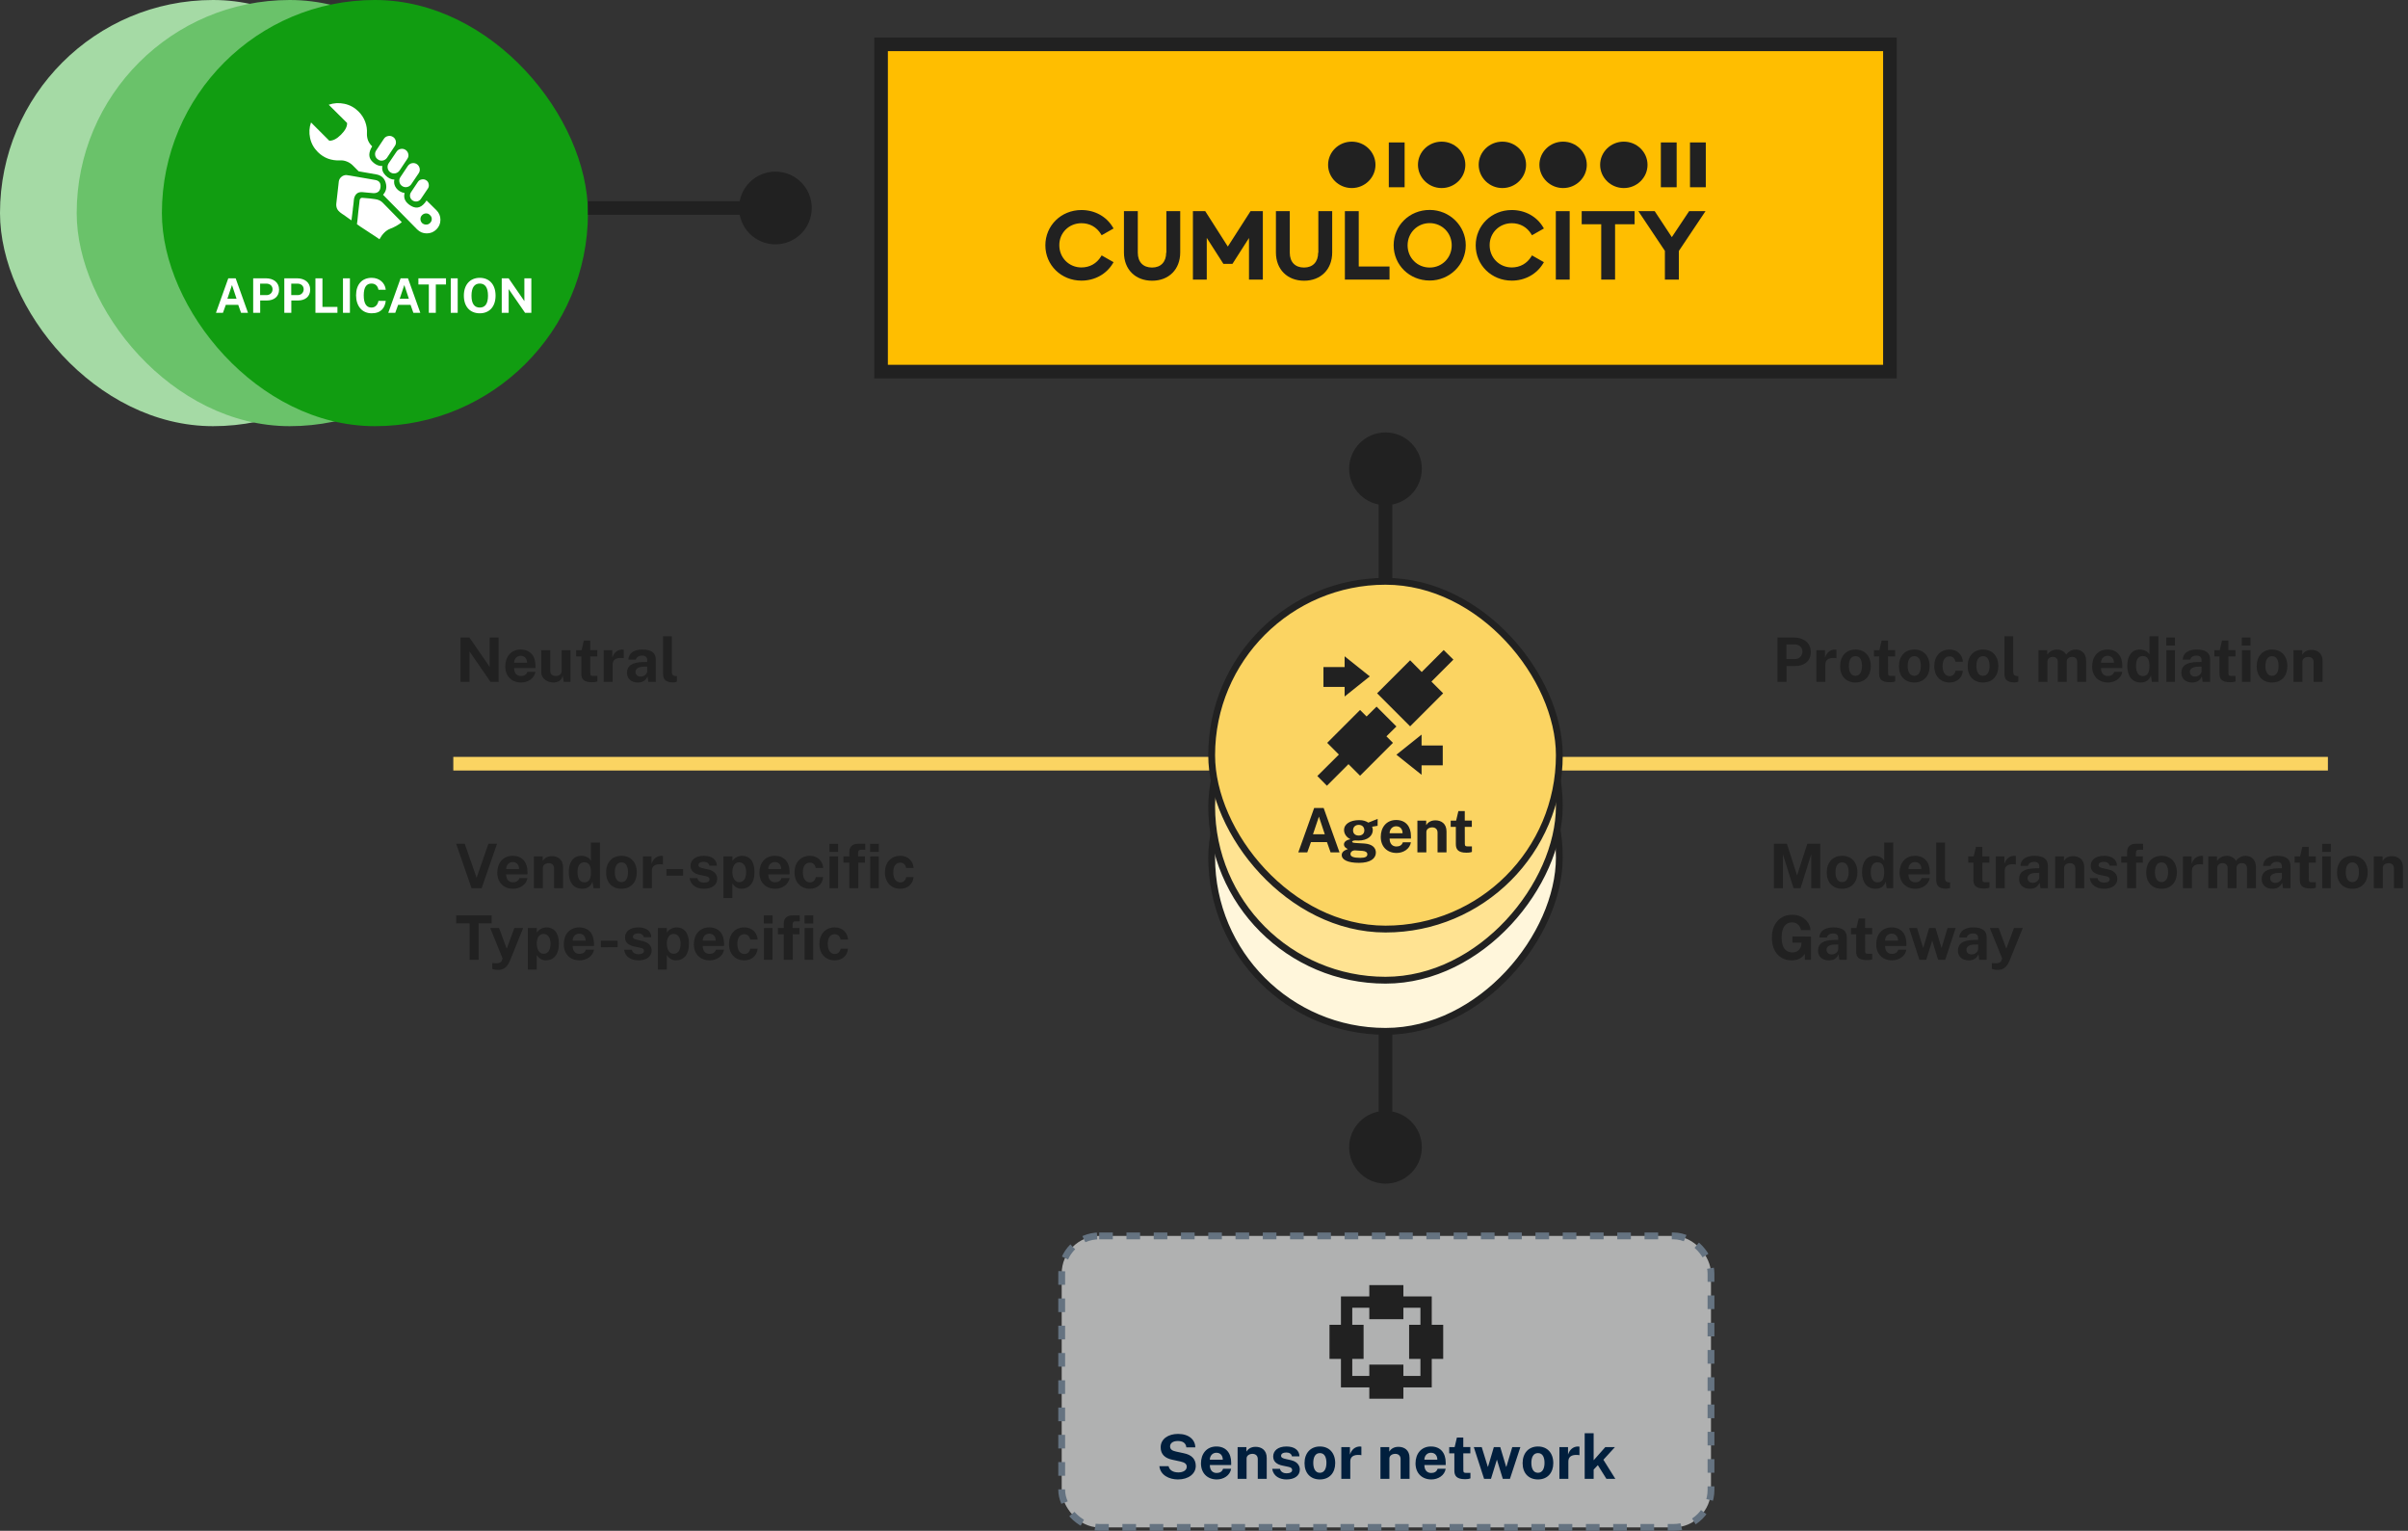 <svg width="1413" height="898" viewBox="0 0 1413 898" fill="none" xmlns="http://www.w3.org/2000/svg">
<rect x="0" y="0" width="1413" height="898" fill="#333333" stroke="none"/>
<rect x="517" y="26" width="592" height="192" fill="#FFBE00" stroke="#212121" stroke-width="8"/>
<path d="M797.3 156.337V123.867H789.172V164.012H815.361V156.337H797.3Z" fill="#212121"/>
<path d="M838.944 123.149C827.04 123.149 817.788 132.261 817.788 143.857C817.788 155.508 827.097 164.564 838.944 164.564C850.622 164.564 860.099 155.287 860.099 143.857C860.099 132.482 850.622 123.149 838.944 123.149ZM851.863 143.912C851.863 151.201 846.221 156.944 838.944 156.944C831.666 156.944 825.968 151.256 825.968 143.912C825.968 136.623 831.666 130.88 838.944 130.88C846.221 130.935 851.863 136.623 851.863 143.912Z" fill="#212121"/>
<path d="M634.58 130.935C639.434 130.935 643.497 133.199 646.037 137.341L646.432 138.004L653.431 134.028L653.036 133.365C649.254 126.96 642.368 123.205 634.58 123.205C622.67 123.205 613.414 132.316 613.414 143.912C613.414 155.563 622.727 164.619 634.58 164.619C642.368 164.619 649.254 160.809 653.036 154.459L653.431 153.796L646.432 149.821L646.037 150.483C643.497 154.625 639.377 156.889 634.58 156.889C627.299 156.889 621.598 151.201 621.598 143.857C621.542 136.623 627.242 130.935 634.58 130.935Z" fill="#212121"/>
<path d="M684.305 148.219C684.305 153.631 681.2 156.944 676.008 156.944C670.759 156.944 667.654 153.686 667.654 148.219V123.867H659.527V148.109C659.527 157.993 666.187 164.675 676.064 164.675C685.885 164.675 692.545 157.993 692.545 148.109V123.867H684.418V148.219H684.305Z" fill="#212121"/>
<path d="M773.482 148.219C773.482 153.631 770.377 156.944 765.185 156.944C759.936 156.944 756.832 153.686 756.832 148.219V123.867H748.704V148.109C748.704 157.993 755.364 164.675 765.241 164.675C775.062 164.675 781.722 157.993 781.722 148.109V123.867H773.595V148.219H773.482Z" fill="#212121"/>
<path d="M887.098 130.935C891.952 130.935 896.016 133.199 898.556 137.341L898.951 138.004L905.95 134.028L905.555 133.365C901.773 126.96 894.887 123.205 887.098 123.205C875.189 123.205 865.933 132.316 865.933 143.912C865.933 155.563 875.246 164.619 887.098 164.619C894.887 164.619 901.773 160.809 905.555 154.459L905.95 153.796L898.951 149.821L898.556 150.483C896.016 154.625 891.896 156.889 887.098 156.889C879.817 156.889 874.117 151.201 874.117 143.857C874.06 136.623 879.817 130.935 887.098 130.935Z" fill="#212121"/>
<path d="M921.076 123.867H912.949V164.012H921.076V123.867Z" fill="#212121"/>
<path d="M928.131 131.543H939.589V164.012H947.716V131.543H959.174V123.867H928.131V131.543Z" fill="#212121"/>
<path d="M991.176 123.867L981.017 139.108L970.97 123.867H961.375L976.953 147.17V164.012H985.137V147.225L1000.77 123.867H991.176Z" fill="#212121"/>
<path d="M720.483 144.63L707.22 123.867H699.995V164.012H708.123V139.55L717.887 154.79H723.193L732.901 139.605V164.012H741.028V123.867H733.804L720.483 144.63Z" fill="#212121"/>
<path d="M793.218 110.314C800.85 110.314 807.124 104.228 807.124 96.703C807.124 89.234 800.906 83.093 793.218 83.093C785.531 83.093 779.312 89.179 779.312 96.703C779.312 104.173 785.531 110.314 793.218 110.314Z" fill="#212121"/>
<path d="M824.221 83.562H814.946V109.844H824.221V83.562Z" fill="#212121"/>
<path d="M845.949 110.315C853.581 110.315 859.855 104.228 859.855 96.703C859.855 89.234 853.637 83.092 845.949 83.092C838.262 83.092 832.044 89.178 832.044 96.703C832.1 104.173 838.262 110.315 845.949 110.315Z" fill="#212121"/>
<path d="M881.583 110.315C889.215 110.315 895.489 104.228 895.489 96.703C895.489 89.234 889.271 83.092 881.583 83.092C873.952 83.092 867.678 89.178 867.678 96.703C867.734 104.173 873.952 110.315 881.583 110.315Z" fill="#212121"/>
<path d="M917.217 110.315C924.848 110.315 931.123 104.228 931.123 96.703C931.123 89.234 924.905 83.092 917.217 83.092C909.529 83.092 903.311 89.178 903.311 96.703C903.368 104.173 909.586 110.315 917.217 110.315Z" fill="#212121"/>
<path d="M952.851 110.315C960.482 110.315 966.757 104.228 966.757 96.703C966.757 89.234 960.539 83.092 952.851 83.092C945.22 83.092 938.945 89.178 938.945 96.703C938.945 104.173 945.163 110.315 952.851 110.315Z" fill="#212121"/>
<path d="M983.854 83.562H974.579V109.844H983.854V83.562Z" fill="#212121"/>
<path d="M1000.95 83.562H991.676V109.844H1000.95V83.562Z" fill="#212121"/>
<path d="M1043.03 400V373.972H1052.61C1058.28 373.972 1062.56 376.996 1062.56 382.504C1062.56 387.688 1058.89 390.712 1053.29 390.712H1048.32V400H1043.03ZM1048.27 386.644H1053.15C1055.77 386.644 1057.65 384.736 1057.65 382.234C1057.65 379.642 1055.61 378.004 1053.07 378.004H1048.27V386.644ZM1065.85 400V381.388H1070.91V385.798C1071.79 382.954 1073.88 381.028 1076.81 381.028C1077.15 381.028 1077.48 381.064 1077.62 381.136V386.14C1077.4 386.05 1077.08 386.032 1076.83 386.014C1072.69 385.654 1071.1 387.31 1071.1 389.812V400H1065.85ZM1088.77 400.36C1083.29 400.36 1079.77 396.67 1079.77 390.802C1079.77 384.934 1083.26 381.028 1088.78 381.028C1094.27 381.028 1097.77 384.844 1097.77 390.802C1097.77 396.4 1094.44 400.36 1088.77 400.36ZM1088.78 396.454C1091.54 396.454 1092.62 393.754 1092.62 390.622C1092.62 387.67 1091.7 384.898 1088.78 384.898C1085.99 384.898 1084.9 387.454 1084.9 390.622C1084.9 393.538 1085.83 396.454 1088.78 396.454ZM1108.82 400.198C1103.91 400.198 1102.65 398.164 1102.65 395.176V385.042H1099.62V381.388H1102.81L1104.14 375.772H1107.88V381.37H1112.02V385.042H1107.88L1107.92 394.96C1107.92 396.328 1108.42 396.508 1109.58 396.508H1112.08V399.748C1111.57 399.964 1110.64 400.198 1108.82 400.198ZM1123.29 400.36C1117.82 400.36 1114.29 396.67 1114.29 390.802C1114.29 384.934 1117.78 381.028 1123.31 381.028C1128.8 381.028 1132.29 384.844 1132.29 390.802C1132.29 396.4 1128.96 400.36 1123.29 400.36ZM1123.31 396.454C1126.06 396.454 1127.14 393.754 1127.14 390.622C1127.14 387.67 1126.22 384.898 1123.31 384.898C1120.52 384.898 1119.42 387.454 1119.42 390.622C1119.42 393.538 1120.36 396.454 1123.31 396.454ZM1143.98 400.36C1138.79 400.36 1135 396.724 1135 390.766C1135 384.988 1138.56 381.028 1143.98 381.028C1148.64 381.028 1151.54 384.178 1151.83 388.174H1147.45C1147.22 386.698 1146.17 385.024 1144.01 385.024C1141.57 385.024 1139.89 386.896 1139.89 390.73C1139.89 394.366 1141.46 396.634 1144.12 396.634C1146.25 396.634 1147.29 394.78 1147.51 393.502H1151.77C1151.54 397.354 1148.53 400.36 1143.98 400.36ZM1163.61 400.36C1158.14 400.36 1154.61 396.67 1154.61 390.802C1154.61 384.934 1158.11 381.028 1163.63 381.028C1169.12 381.028 1172.61 384.844 1172.61 390.802C1172.61 396.4 1169.28 400.36 1163.61 400.36ZM1163.63 396.454C1166.39 396.454 1167.47 393.754 1167.47 390.622C1167.47 387.67 1166.55 384.898 1163.63 384.898C1160.84 384.898 1159.74 387.454 1159.74 390.622C1159.74 393.538 1160.68 396.454 1163.63 396.454ZM1182.14 400.324C1176.64 400.324 1176.2 397.462 1176.2 394.78V373.252H1181.35V394.132C1181.35 395.5 1181.84 396.4 1183.46 396.58L1184.34 396.634V399.874C1183.62 400.126 1182.85 400.324 1182.14 400.324ZM1196.17 400V381.388H1201.32V384.016C1202.44 382.378 1204.29 381.028 1207.21 381.028C1209.11 381.028 1211.33 382.054 1212.43 384.016C1213.63 382.324 1215.65 381.028 1218.06 381.028C1220.83 381.028 1224.14 382.702 1224.14 387.724V400H1218.89V388.372C1218.89 386.122 1217.39 385.312 1215.9 385.312C1214.51 385.312 1212.75 386.104 1212.75 388.084V400H1207.51V387.904C1207.51 386.212 1205.95 385.312 1204.56 385.312C1203.12 385.312 1201.43 386.212 1201.43 388.084V400H1196.17ZM1236.96 400.36C1231.43 400.36 1227.65 396.688 1227.65 390.91C1227.65 385.312 1230.98 381.028 1236.69 381.028C1242.38 381.028 1245.37 384.898 1245.37 390.478V391.9H1232.86C1232.84 394.744 1234.31 396.562 1236.83 396.562C1238.63 396.562 1240.07 395.842 1240.61 394.096H1245.35C1244.72 398.074 1240.83 400.36 1236.96 400.36ZM1232.86 388.768H1240.45C1240.45 386.518 1239.21 384.7 1236.67 384.7C1234.26 384.7 1232.84 386.716 1232.86 388.768ZM1256.19 400.36C1251.19 400.36 1248.27 396.742 1248.27 390.586C1248.27 384.754 1250.88 381.028 1255.67 381.028C1258.33 381.028 1260.38 382.324 1261.28 383.908V373.252H1266.56V400H1262.74L1262.15 396.184C1261.48 398.236 1259.86 400.36 1256.19 400.36ZM1257.34 396.58C1259.99 396.58 1261.28 394.906 1261.28 390.514C1261.25 386.716 1259.99 384.844 1257.38 384.844C1255.09 384.844 1253.4 386.428 1253.4 390.514C1253.4 394.654 1254.93 396.58 1257.34 396.58ZM1271.16 378.724V373.99H1276.27V378.724H1271.16ZM1271.21 400V381.388H1276.24V400H1271.21ZM1286.28 400.36C1282.74 400.36 1280 398.308 1280 394.672C1280 390.604 1282.94 388.444 1289.51 388.372L1291.85 388.336V387.22C1291.85 385.51 1290.87 384.556 1288.77 384.574C1287.24 384.592 1285.69 385.222 1285.17 386.932H1280.79C1280.99 382.9 1284.36 381.028 1289.02 381.028C1294.71 381.028 1296.89 383.26 1296.89 386.914V400H1292.49L1292.06 396.796C1290.78 399.496 1288.89 400.36 1286.28 400.36ZM1288.07 396.904C1289.96 396.904 1291.83 395.392 1291.85 393.79V391.036L1289.96 391.072C1287.33 391.108 1284.99 391.882 1284.99 394.15C1284.99 395.878 1286.34 396.904 1288.07 396.904ZM1308.54 400.198C1303.63 400.198 1302.37 398.164 1302.37 395.176V385.042H1299.35V381.388H1302.53L1303.86 375.772H1307.61V381.37H1311.75V385.042H1307.61L1307.64 394.96C1307.64 396.328 1308.15 396.508 1309.3 396.508H1311.8V399.748C1311.3 399.964 1310.36 400.198 1308.54 400.198ZM1315.49 378.724V373.99H1320.6V378.724H1315.49ZM1315.55 400V381.388H1320.57V400H1315.55ZM1333.21 400.36C1327.74 400.36 1324.21 396.67 1324.21 390.802C1324.21 384.934 1327.7 381.028 1333.23 381.028C1338.72 381.028 1342.21 384.844 1342.21 390.802C1342.21 396.4 1338.88 400.36 1333.21 400.36ZM1333.23 396.454C1335.98 396.454 1337.06 393.754 1337.06 390.622C1337.06 387.67 1336.14 384.898 1333.23 384.898C1330.44 384.898 1329.34 387.454 1329.34 390.622C1329.34 393.538 1330.27 396.454 1333.23 396.454ZM1345.8 400V381.388H1350.96V384.016C1351.81 382.666 1353.43 381.226 1356.36 381.226C1359.76 381.226 1362.88 383.116 1362.88 387.724V400H1357.62V388.372C1357.62 386.356 1356.24 385.348 1354.53 385.348C1352.8 385.348 1351.05 386.266 1351.05 388.084V400H1345.8Z" fill="#212121"/>
<path d="M270.244 400V373.972H275.446L287.326 391.198V373.972H292.582V400H287.848L275.482 382.09V400H270.244ZM305.796 400.36C300.27 400.36 296.49 396.688 296.49 390.91C296.49 385.312 299.82 381.028 305.526 381.028C311.214 381.028 314.202 384.898 314.202 390.478V391.9H301.692C301.674 394.744 303.15 396.562 305.67 396.562C307.47 396.562 308.91 395.842 309.45 394.096H314.184C313.554 398.074 309.666 400.36 305.796 400.36ZM301.692 388.768H309.288C309.288 386.518 308.046 384.7 305.508 384.7C303.096 384.7 301.674 386.716 301.692 388.768ZM324.706 400.36C321.286 400.342 317.614 398.218 317.614 394.258V381.388H322.87V393.592C322.87 395.32 324.022 396.544 326.2 396.544C328.252 396.544 329.566 395.428 329.566 393.502V381.388H334.768V400H330.808L330.196 396.31C329.53 399.568 326.902 400.378 324.706 400.36ZM347.286 400.198C342.372 400.198 341.112 398.164 341.112 395.176V385.042H338.088V381.388H341.274L342.606 375.772H346.35V381.37H350.49V385.042H346.35L346.386 394.96C346.386 396.328 346.89 396.508 348.042 396.508H350.544V399.748C350.04 399.964 349.104 400.198 347.286 400.198ZM354.234 400V381.388H359.292V385.798C360.174 382.954 362.262 381.028 365.196 381.028C365.538 381.028 365.862 381.064 366.006 381.136V386.14C365.79 386.05 365.466 386.032 365.214 386.014C361.074 385.654 359.49 387.31 359.49 389.812V400H354.234ZM374.21 400.36C370.664 400.36 367.928 398.308 367.928 394.672C367.928 390.604 370.862 388.444 377.432 388.372L379.772 388.336V387.22C379.772 385.51 378.8 384.556 376.694 384.574C375.164 384.592 373.616 385.222 373.094 386.932H368.72C368.918 382.9 372.284 381.028 376.946 381.028C382.634 381.028 384.812 383.26 384.812 386.914V400H380.42L379.988 396.796C378.71 399.496 376.82 400.36 374.21 400.36ZM375.992 396.904C377.882 396.904 379.754 395.392 379.772 393.79V391.036L377.882 391.072C375.254 391.108 372.914 391.882 372.914 394.15C372.914 395.878 374.264 396.904 375.992 396.904ZM395.014 400.324C389.506 400.324 389.074 397.462 389.074 394.78V373.252H394.222V394.132C394.222 395.5 394.708 396.4 396.328 396.58L397.21 396.634V399.874C396.49 400.126 395.716 400.324 395.014 400.324Z" fill="#212121"/>
<path d="M276.684 521L267.684 494.972H272.706L279.672 514.898L286.602 494.972H291.642L282.642 521H276.684ZM301.109 521.36C295.583 521.36 291.803 517.688 291.803 511.91C291.803 506.312 295.133 502.028 300.839 502.028C306.527 502.028 309.515 505.898 309.515 511.478V512.9H297.005C296.987 515.744 298.463 517.562 300.983 517.562C302.783 517.562 304.223 516.842 304.763 515.096H309.497C308.867 519.074 304.979 521.36 301.109 521.36ZM297.005 509.768H304.601C304.601 507.518 303.359 505.7 300.821 505.7C298.409 505.7 296.987 507.716 297.005 509.768ZM313.301 521V502.388H318.467V505.016C319.313 503.666 320.933 502.226 323.867 502.226C327.269 502.226 330.383 504.116 330.383 508.724V521H325.127V509.372C325.127 507.356 323.741 506.348 322.031 506.348C320.303 506.348 318.557 507.266 318.557 509.084V521H313.301ZM341.679 521.36C336.675 521.36 333.759 517.742 333.759 511.586C333.759 505.754 336.369 502.028 341.157 502.028C343.821 502.028 345.873 503.324 346.773 504.908V494.252H352.047V521H348.231L347.637 517.184C346.971 519.236 345.351 521.36 341.679 521.36ZM342.831 517.58C345.477 517.58 346.773 515.906 346.773 511.514C346.737 507.716 345.477 505.844 342.867 505.844C340.581 505.844 338.889 507.428 338.889 511.514C338.889 515.654 340.419 517.58 342.831 517.58ZM364.661 521.36C359.189 521.36 355.661 517.67 355.661 511.802C355.661 505.934 359.153 502.028 364.679 502.028C370.169 502.028 373.661 505.844 373.661 511.802C373.661 517.4 370.331 521.36 364.661 521.36ZM364.679 517.454C367.433 517.454 368.513 514.754 368.513 511.622C368.513 508.67 367.595 505.898 364.679 505.898C361.889 505.898 360.791 508.454 360.791 511.622C360.791 514.538 361.727 517.454 364.679 517.454ZM377.25 521V502.388H382.308V506.798C383.19 503.954 385.278 502.028 388.212 502.028C388.554 502.028 388.878 502.064 389.022 502.136V507.14C388.806 507.05 388.482 507.032 388.23 507.014C384.09 506.654 382.506 508.31 382.506 510.812V521H377.25ZM391.047 513.656V509.822H400.875V513.638L391.047 513.656ZM413.004 521.36C409.116 521.36 405.318 519.542 404.652 515.132H409.188C409.674 517.112 411.528 517.76 412.986 517.76C414.984 517.76 416.352 517.148 416.352 515.816C416.352 514.808 415.686 514.25 413.994 513.926L410.718 513.242C407.424 512.558 405.246 510.992 405.228 507.914C405.21 504.566 407.946 502.028 413.04 502.028C417.612 502.028 420.582 504.152 420.636 507.806H416.244C415.974 506.366 414.732 505.556 412.968 505.556C411.168 505.556 409.854 506.204 409.854 507.518C409.854 508.49 410.772 509.012 412.806 509.408L415.83 510.092C419.97 511.118 420.852 513.836 420.852 515.528C420.852 519.254 417.648 521.36 413.004 521.36ZM424.5 526.796V502.388H429.774L429.792 505.07C430.926 503.342 433.032 502.028 435.57 502.028C439.728 502.028 442.734 505.034 442.734 511.55C442.734 518.3 439.458 521.36 435.048 521.36C432.654 521.36 430.782 519.956 429.756 518.21V526.796H424.5ZM433.788 517.508C436.056 517.508 437.82 515.708 437.82 511.586C437.82 508.004 436.2 505.844 433.788 505.844C431.052 505.844 429.756 508.328 429.756 511.586C429.756 514.7 431.052 517.508 433.788 517.508ZM454.917 521.36C449.391 521.36 445.611 517.688 445.611 511.91C445.611 506.312 448.941 502.028 454.647 502.028C460.335 502.028 463.323 505.898 463.323 511.478V512.9H450.813C450.795 515.744 452.271 517.562 454.791 517.562C456.591 517.562 458.031 516.842 458.571 515.096H463.305C462.675 519.074 458.787 521.36 454.917 521.36ZM450.813 509.768H458.409C458.409 507.518 457.167 505.7 454.629 505.7C452.217 505.7 450.795 507.716 450.813 509.768ZM475.209 521.36C470.025 521.36 466.227 517.724 466.227 511.766C466.227 505.988 469.791 502.028 475.209 502.028C479.871 502.028 482.769 505.178 483.057 509.174H478.683C478.449 507.698 477.405 506.024 475.245 506.024C472.797 506.024 471.123 507.896 471.123 511.73C471.123 515.366 472.689 517.634 475.353 517.634C477.477 517.634 478.521 515.78 478.737 514.502H483.003C482.769 518.354 479.763 521.36 475.209 521.36ZM486.691 499.724V494.99H491.803V499.724H486.691ZM486.745 521V502.388H491.767V521H486.745ZM498.377 521V506.042H494.939V502.388H498.377V499.706C498.377 496.7 500.231 494.972 503.453 494.972H507.719L507.755 498.464H505.289C503.957 498.464 503.543 499.076 503.543 500.588V502.388H507.575V506.042H503.651V521H498.377ZM510.563 499.724V494.99H515.675V499.724H510.563ZM510.617 521V502.388H515.639V521H510.617ZM528.26 521.36C523.076 521.36 519.278 517.724 519.278 511.766C519.278 505.988 522.842 502.028 528.26 502.028C532.922 502.028 535.82 505.178 536.108 509.174H531.734C531.5 507.698 530.456 506.024 528.296 506.024C525.848 506.024 524.174 507.896 524.174 511.73C524.174 515.366 525.74 517.634 528.404 517.634C530.528 517.634 531.572 515.78 531.788 514.502H536.054C535.82 518.354 532.814 521.36 528.26 521.36ZM275.55 563V541.652H267.684V536.972H288.51V541.652H280.824V563H275.55ZM292.346 568.94C289.79 568.94 288.854 568.31 288.854 568.31V564.962L290.708 565.034C293.93 565.232 294.344 563.792 294.56 563.252L294.902 562.226L287.666 544.388H292.868L297.332 556.52L301.832 544.388H306.98L299.438 563.108C297.494 567.86 295.244 568.94 292.346 568.94ZM309.715 568.796V544.388H314.989L315.007 547.07C316.141 545.342 318.247 544.028 320.785 544.028C324.943 544.028 327.949 547.034 327.949 553.55C327.949 560.3 324.673 563.36 320.263 563.36C317.869 563.36 315.997 561.956 314.971 560.21V568.796H309.715ZM319.003 559.508C321.271 559.508 323.035 557.708 323.035 553.586C323.035 550.004 321.415 547.844 319.003 547.844C316.267 547.844 314.971 550.328 314.971 553.586C314.971 556.7 316.267 559.508 319.003 559.508ZM340.132 563.36C334.606 563.36 330.826 559.688 330.826 553.91C330.826 548.312 334.156 544.028 339.862 544.028C345.55 544.028 348.538 547.898 348.538 553.478V554.9H336.028C336.01 557.744 337.486 559.562 340.006 559.562C341.806 559.562 343.246 558.842 343.786 557.096H348.52C347.89 561.074 344.002 563.36 340.132 563.36ZM336.028 551.768H343.624C343.624 549.518 342.382 547.7 339.844 547.7C337.432 547.7 336.01 549.716 336.028 551.768ZM352.586 555.656V551.822H362.414V555.638L352.586 555.656ZM374.543 563.36C370.655 563.36 366.857 561.542 366.191 557.132H370.727C371.213 559.112 373.067 559.76 374.525 559.76C376.523 559.76 377.891 559.148 377.891 557.816C377.891 556.808 377.225 556.25 375.533 555.926L372.257 555.242C368.963 554.558 366.785 552.992 366.767 549.914C366.749 546.566 369.485 544.028 374.579 544.028C379.151 544.028 382.121 546.152 382.175 549.806H377.783C377.513 548.366 376.271 547.556 374.507 547.556C372.707 547.556 371.393 548.204 371.393 549.518C371.393 550.49 372.311 551.012 374.345 551.408L377.369 552.092C381.509 553.118 382.391 555.836 382.391 557.528C382.391 561.254 379.187 563.36 374.543 563.36ZM386.039 568.796V544.388H391.313L391.331 547.07C392.465 545.342 394.571 544.028 397.109 544.028C401.267 544.028 404.273 547.034 404.273 553.55C404.273 560.3 400.997 563.36 396.587 563.36C394.193 563.36 392.321 561.956 391.295 560.21V568.796H386.039ZM395.327 559.508C397.595 559.508 399.359 557.708 399.359 553.586C399.359 550.004 397.739 547.844 395.327 547.844C392.591 547.844 391.295 550.328 391.295 553.586C391.295 556.7 392.591 559.508 395.327 559.508ZM416.456 563.36C410.93 563.36 407.15 559.688 407.15 553.91C407.15 548.312 410.48 544.028 416.186 544.028C421.874 544.028 424.862 547.898 424.862 553.478V554.9H412.352C412.334 557.744 413.81 559.562 416.33 559.562C418.13 559.562 419.57 558.842 420.11 557.096H424.844C424.214 561.074 420.326 563.36 416.456 563.36ZM412.352 551.768H419.948C419.948 549.518 418.706 547.7 416.168 547.7C413.756 547.7 412.334 549.716 412.352 551.768ZM436.748 563.36C431.564 563.36 427.766 559.724 427.766 553.766C427.766 547.988 431.33 544.028 436.748 544.028C441.41 544.028 444.308 547.178 444.596 551.174H440.222C439.988 549.698 438.944 548.024 436.784 548.024C434.336 548.024 432.662 549.896 432.662 553.73C432.662 557.366 434.228 559.634 436.892 559.634C439.016 559.634 440.06 557.78 440.276 556.502H444.542C444.308 560.354 441.302 563.36 436.748 563.36ZM448.23 541.724V536.99H453.342V541.724H448.23ZM448.284 563V544.388H453.306V563H448.284ZM459.916 563V548.042H456.478V544.388H459.916V541.706C459.916 538.7 461.77 536.972 464.992 536.972H469.258L469.294 540.464H466.828C465.496 540.464 465.082 541.076 465.082 542.588V544.388H469.114V548.042H465.19V563H459.916ZM472.102 541.724V536.99H477.214V541.724H472.102ZM472.156 563V544.388H477.178V563H472.156ZM489.799 563.36C484.615 563.36 480.817 559.724 480.817 553.766C480.817 547.988 484.381 544.028 489.799 544.028C494.461 544.028 497.359 547.178 497.647 551.174H493.273C493.039 549.698 491.995 548.024 489.835 548.024C487.387 548.024 485.713 549.896 485.713 553.73C485.713 557.366 487.279 559.634 489.943 559.634C492.067 559.634 493.111 557.78 493.327 556.502H497.593C497.359 560.354 494.353 563.36 489.799 563.36Z" fill="#212121"/>
<path d="M1040.92 521V494.972H1048.55L1054.51 513.53L1060.52 494.972H1068.13V521H1062.82V501.092L1056.56 521H1052.44L1046.21 501.182V521H1040.92ZM1080.92 521.36C1075.45 521.36 1071.92 517.67 1071.92 511.802C1071.92 505.934 1075.41 502.028 1080.94 502.028C1086.43 502.028 1089.92 505.844 1089.92 511.802C1089.92 517.4 1086.59 521.36 1080.92 521.36ZM1080.94 517.454C1083.69 517.454 1084.77 514.754 1084.77 511.622C1084.77 508.67 1083.86 505.898 1080.94 505.898C1078.15 505.898 1077.05 508.454 1077.05 511.622C1077.05 514.538 1077.99 517.454 1080.94 517.454ZM1100.55 521.36C1095.55 521.36 1092.63 517.742 1092.63 511.586C1092.63 505.754 1095.24 502.028 1100.03 502.028C1102.69 502.028 1104.74 503.324 1105.64 504.908V494.252H1110.92V521H1107.1L1106.51 517.184C1105.84 519.236 1104.22 521.36 1100.55 521.36ZM1101.7 517.58C1104.35 517.58 1105.64 515.906 1105.64 511.514C1105.61 507.716 1104.35 505.844 1101.74 505.844C1099.45 505.844 1097.76 507.428 1097.76 511.514C1097.76 515.654 1099.29 517.58 1101.7 517.58ZM1123.96 521.36C1118.44 521.36 1114.66 517.688 1114.66 511.91C1114.66 506.312 1117.99 502.028 1123.69 502.028C1129.38 502.028 1132.37 505.898 1132.37 511.478V512.9H1119.86C1119.84 515.744 1121.32 517.562 1123.84 517.562C1125.64 517.562 1127.08 516.842 1127.62 515.096H1132.35C1131.72 519.074 1127.83 521.36 1123.96 521.36ZM1119.86 509.768H1127.46C1127.46 507.518 1126.21 505.7 1123.68 505.7C1121.26 505.7 1119.84 507.716 1119.86 509.768ZM1142.1 521.324C1136.59 521.324 1136.16 518.462 1136.16 515.78V494.252H1141.3V515.132C1141.3 516.5 1141.79 517.4 1143.41 517.58L1144.29 517.634V520.874C1143.57 521.126 1142.8 521.324 1142.1 521.324ZM1164.15 521.198C1159.24 521.198 1157.98 519.164 1157.98 516.176V506.042H1154.96V502.388H1158.14L1159.47 496.772H1163.22V502.37H1167.36V506.042H1163.22L1163.25 515.96C1163.25 517.328 1163.76 517.508 1164.91 517.508H1167.41V520.748C1166.91 520.964 1165.97 521.198 1164.15 521.198ZM1171.1 521V502.388H1176.16V506.798C1177.04 503.954 1179.13 502.028 1182.06 502.028C1182.41 502.028 1182.73 502.064 1182.87 502.136V507.14C1182.66 507.05 1182.33 507.032 1182.08 507.014C1177.94 506.654 1176.36 508.31 1176.36 510.812V521H1171.1ZM1191.08 521.36C1187.53 521.36 1184.79 519.308 1184.79 515.672C1184.79 511.604 1187.73 509.444 1194.3 509.372L1196.64 509.336V508.22C1196.64 506.51 1195.67 505.556 1193.56 505.574C1192.03 505.592 1190.48 506.222 1189.96 507.932H1185.59C1185.78 503.9 1189.15 502.028 1193.81 502.028C1199.5 502.028 1201.68 504.26 1201.68 507.914V521H1197.29L1196.85 517.796C1195.58 520.496 1193.69 521.36 1191.08 521.36ZM1192.86 517.904C1194.75 517.904 1196.62 516.392 1196.64 514.79V512.036L1194.75 512.072C1192.12 512.108 1189.78 512.882 1189.78 515.15C1189.78 516.878 1191.13 517.904 1192.86 517.904ZM1205.94 521V502.388H1211.11V505.016C1211.95 503.666 1213.57 502.226 1216.51 502.226C1219.91 502.226 1223.02 504.116 1223.02 508.724V521H1217.77V509.372C1217.77 507.356 1216.38 506.348 1214.67 506.348C1212.94 506.348 1211.2 507.266 1211.2 509.084V521H1205.94ZM1234.59 521.36C1230.71 521.36 1226.91 519.542 1226.24 515.132H1230.78C1231.26 517.112 1233.12 517.76 1234.58 517.76C1236.57 517.76 1237.94 517.148 1237.94 515.816C1237.94 514.808 1237.28 514.25 1235.58 513.926L1232.31 513.242C1229.01 512.558 1226.84 510.992 1226.82 507.914C1226.8 504.566 1229.54 502.028 1234.63 502.028C1239.2 502.028 1242.17 504.152 1242.23 507.806H1237.83C1237.56 506.366 1236.32 505.556 1234.56 505.556C1232.76 505.556 1231.44 506.204 1231.44 507.518C1231.44 508.49 1232.36 509.012 1234.4 509.408L1237.42 510.092C1241.56 511.118 1242.44 513.836 1242.44 515.528C1242.44 519.254 1239.24 521.36 1234.59 521.36ZM1248.18 521V506.042H1244.74V502.388H1248.18V499.706C1248.18 496.7 1250.03 494.972 1253.25 494.972H1257.52L1257.56 498.464H1255.09C1253.76 498.464 1253.34 499.076 1253.34 500.588V502.388H1257.38V506.042H1253.45V521H1248.18ZM1268.38 521.36C1262.9 521.36 1259.38 517.67 1259.38 511.802C1259.38 505.934 1262.87 502.028 1268.39 502.028C1273.88 502.028 1277.38 505.844 1277.38 511.802C1277.38 517.4 1274.05 521.36 1268.38 521.36ZM1268.39 517.454C1271.15 517.454 1272.23 514.754 1272.23 511.622C1272.23 508.67 1271.31 505.898 1268.39 505.898C1265.6 505.898 1264.51 508.454 1264.51 511.622C1264.51 514.538 1265.44 517.454 1268.39 517.454ZM1280.96 521V502.388H1286.02V506.798C1286.9 503.954 1288.99 502.028 1291.93 502.028C1292.27 502.028 1292.59 502.064 1292.74 502.136V507.14C1292.52 507.05 1292.2 507.032 1291.94 507.014C1287.8 506.654 1286.22 508.31 1286.22 510.812V521H1280.96ZM1295.8 521V502.388H1300.95V505.016C1302.06 503.378 1303.92 502.028 1306.83 502.028C1308.74 502.028 1310.96 503.054 1312.05 505.016C1313.26 503.324 1315.28 502.028 1317.69 502.028C1320.46 502.028 1323.77 503.702 1323.77 508.724V521H1318.52V509.372C1318.52 507.122 1317.02 506.312 1315.53 506.312C1314.14 506.312 1312.38 507.104 1312.38 509.084V521H1307.14V508.904C1307.14 507.212 1305.57 506.312 1304.19 506.312C1302.75 506.312 1301.06 507.212 1301.06 509.084V521H1295.8ZM1333.42 521.36C1329.88 521.36 1327.14 519.308 1327.14 515.672C1327.14 511.604 1330.08 509.444 1336.65 509.372L1338.99 509.336V508.22C1338.99 506.51 1338.01 505.556 1335.91 505.574C1334.38 505.592 1332.83 506.222 1332.31 507.932H1327.93C1328.13 503.9 1331.5 502.028 1336.16 502.028C1341.85 502.028 1344.03 504.26 1344.03 507.914V521H1339.63L1339.2 517.796C1337.92 520.496 1336.03 521.36 1333.42 521.36ZM1335.21 517.904C1337.1 517.904 1338.97 516.392 1338.99 514.79V512.036L1337.1 512.072C1334.47 512.108 1332.13 512.882 1332.13 515.15C1332.13 516.878 1333.48 517.904 1335.21 517.904ZM1355.68 521.198C1350.77 521.198 1349.51 519.164 1349.51 516.176V506.042H1346.49V502.388H1349.67L1351 496.772H1354.75V502.37H1358.89V506.042H1354.75L1354.78 515.96C1354.78 517.328 1355.29 517.508 1356.44 517.508H1358.94V520.748C1358.44 520.964 1357.5 521.198 1355.68 521.198ZM1362.63 499.724V494.99H1367.74V499.724H1362.63ZM1362.69 521V502.388H1367.71V521H1362.69ZM1380.35 521.36C1374.88 521.36 1371.35 517.67 1371.35 511.802C1371.35 505.934 1374.84 502.028 1380.37 502.028C1385.86 502.028 1389.35 505.844 1389.35 511.802C1389.35 517.4 1386.02 521.36 1380.35 521.36ZM1380.37 517.454C1383.12 517.454 1384.2 514.754 1384.2 511.622C1384.2 508.67 1383.28 505.898 1380.37 505.898C1377.58 505.898 1376.48 508.454 1376.48 511.622C1376.48 514.538 1377.41 517.454 1380.37 517.454ZM1392.94 521V502.388H1398.1V505.016C1398.95 503.666 1400.57 502.226 1403.5 502.226C1406.91 502.226 1410.02 504.116 1410.02 508.724V521H1404.76V509.372C1404.76 507.356 1403.38 506.348 1401.67 506.348C1399.94 506.348 1398.19 507.266 1398.19 509.084V521H1392.94ZM1051.45 563.36C1044.28 563.36 1039.73 558.194 1039.73 550.058C1039.73 541.778 1044.53 536.612 1051.73 536.612C1057.91 536.612 1062.17 540.968 1062.37 545.594H1056.83C1056.34 543.11 1054.47 541.058 1051.61 541.058C1048.13 541.058 1045.45 543.56 1045.45 549.914C1045.45 556.79 1048.57 558.734 1051.82 558.734C1054.9 558.734 1056.68 556.43 1056.95 554.576L1057.15 552.992H1051.77V549.356L1062.66 549.41V563H1059.08V559.598C1057.73 561.38 1055.66 563.36 1051.45 563.36ZM1073.09 563.36C1069.55 563.36 1066.81 561.308 1066.81 557.672C1066.81 553.604 1069.74 551.444 1076.31 551.372L1078.65 551.336V550.22C1078.65 548.51 1077.68 547.556 1075.58 547.574C1074.05 547.592 1072.5 548.222 1071.98 549.932H1067.6C1067.8 545.9 1071.17 544.028 1075.83 544.028C1081.52 544.028 1083.69 546.26 1083.69 549.914V563H1079.3L1078.87 559.796C1077.59 562.496 1075.7 563.36 1073.09 563.36ZM1074.87 559.904C1076.76 559.904 1078.64 558.392 1078.65 556.79V554.036L1076.76 554.072C1074.14 554.108 1071.8 554.882 1071.8 557.15C1071.8 558.878 1073.15 559.904 1074.87 559.904ZM1095.35 563.198C1090.44 563.198 1089.18 561.164 1089.18 558.176V548.042H1086.15V544.388H1089.34L1090.67 538.772H1094.42V544.37H1098.56V548.042H1094.42L1094.45 557.96C1094.45 559.328 1094.96 559.508 1096.11 559.508H1098.61V562.748C1098.11 562.964 1097.17 563.198 1095.35 563.198ZM1110.25 563.36C1104.73 563.36 1100.95 559.688 1100.95 553.91C1100.95 548.312 1104.28 544.028 1109.98 544.028C1115.67 544.028 1118.66 547.898 1118.66 553.478V554.9H1106.15C1106.13 557.744 1107.61 559.562 1110.13 559.562C1111.93 559.562 1113.37 558.842 1113.91 557.096H1118.64C1118.01 561.074 1114.12 563.36 1110.25 563.36ZM1106.15 551.768H1113.75C1113.75 549.518 1112.5 547.7 1109.97 547.7C1107.55 547.7 1106.13 549.716 1106.15 551.768ZM1126.27 563L1120.24 544.388H1124.89L1128.45 555.926H1128.58L1132 544.388H1135.76L1139.22 555.926H1139.36L1142.82 544.388H1147.57L1141.45 563H1137.25L1133.8 551.732L1130.32 563H1126.27ZM1155.18 563.36C1151.64 563.36 1148.9 561.308 1148.9 557.672C1148.9 553.604 1151.83 551.444 1158.4 551.372L1160.74 551.336V550.22C1160.74 548.51 1159.77 547.556 1157.67 547.574C1156.14 547.592 1154.59 548.222 1154.07 549.932H1149.69C1149.89 545.9 1153.26 544.028 1157.92 544.028C1163.61 544.028 1165.78 546.26 1165.78 549.914V563H1161.39L1160.96 559.796C1159.68 562.496 1157.79 563.36 1155.18 563.36ZM1156.96 559.904C1158.85 559.904 1160.73 558.392 1160.74 556.79V554.036L1158.85 554.072C1156.23 554.108 1153.89 554.882 1153.89 557.15C1153.89 558.878 1155.24 559.904 1156.96 559.904ZM1172.29 568.94C1169.74 568.94 1168.8 568.31 1168.8 568.31V564.962L1170.66 565.034C1173.88 565.232 1174.29 563.792 1174.51 563.252L1174.85 562.226L1167.61 544.388H1172.82L1177.28 556.52L1181.78 544.388H1186.93L1179.39 563.108C1177.44 567.86 1175.19 568.94 1172.29 568.94Z" fill="#212121"/>
<line x1="266" y1="448" x2="1366" y2="448" stroke="#FBD462" stroke-width="8"/>
<path d="M813 253.667C801.218 253.667 791.667 263.218 791.667 275C791.667 286.782 801.218 296.333 813 296.333C824.782 296.333 834.333 286.782 834.333 275C834.333 263.218 824.782 253.667 813 253.667ZM809 275L809 385L817 385L817 275L809 275Z" fill="#212121"/>
<path d="M813 651.667C801.218 651.667 791.667 661.218 791.667 673C791.667 684.782 801.218 694.333 813 694.333C824.782 694.333 834.333 684.782 834.333 673C834.333 661.218 824.782 651.667 813 651.667ZM809 532L809 673L817 673L817 532L809 532Z" fill="#212121"/>
<rect x="-2" y="2" width="204" height="204" rx="102" transform="matrix(1 0 0 -1 713 607)" fill="#FFF6DB"/>
<rect x="-2" y="2" width="204" height="204" rx="102" transform="matrix(1 0 0 -1 713 607)" stroke="#212121" stroke-width="4"/>
<rect x="-2" y="2" width="204" height="204" rx="102" transform="matrix(1 0 0 -1 713 577)" fill="#FFE392"/>
<rect x="-2" y="2" width="204" height="204" rx="102" transform="matrix(1 0 0 -1 713 577)" stroke="#212121" stroke-width="4"/>
<rect x="711" y="341" width="204" height="204" rx="102" fill="#FBD462"/>
<rect x="711" y="341" width="204" height="204" rx="102" stroke="#212121" stroke-width="4"/>
<path d="M834.172 430.922V437.328H846.594V448.969H834.172V454.516L819.406 442.719L834.172 430.922ZM847.141 381.312L852.844 386.938L839.953 399.828L846.828 406.703L827.453 426.078L808.078 406.703L827.453 387.328L834.25 394.203L847.141 381.312ZM804.719 423.109L807.766 420.141L813.781 426.156L810.734 429.125L804.719 423.109ZM807.766 414.516L819.406 426.156L813.547 431.938L817.375 435.766L798.078 455.062L791.281 448.266L778.625 460.922L773 455.219L785.656 442.641L778.781 435.766L798.078 416.469L801.906 420.297L807.766 414.516ZM789.016 384.984L803.781 396.781L789.016 408.578V402.953H776.594V391.312H789.016V384.984Z" fill="#212121"/>
<path d="M761.836 500L771.142 473.972H776.704L786.01 500H780.772L778.648 493.97H769.27L767.11 500H761.836ZM770.458 489.38H777.37L773.932 479.03L770.458 489.38ZM797.435 506.156C790.811 506.156 787.301 504.32 787.301 501.584C787.301 499.046 790.559 498.272 790.919 498.074C790.343 497.732 788.633 497.066 788.633 495.302C788.633 493.988 789.875 492.746 792.449 492.296C789.983 491.162 788.687 489.002 788.687 486.932C788.687 483.26 792.449 481.1 797.507 481.1C800.063 481.1 801.539 481.694 802.925 482.558C804.041 482.126 806.831 481.01 808.397 480.362L808.361 484.43L805.157 484.952C805.409 485.618 805.553 486.428 805.553 486.914C805.553 490.154 802.691 493.07 797.129 493.07C796.697 493.07 795.761 493.052 795.293 492.998C793.889 493.07 793.439 493.394 793.439 493.772C793.439 494.366 794.501 494.456 796.697 494.582C797.489 494.636 798.929 494.708 800.567 494.816C805.121 495.122 807.353 497.21 807.353 500.144C807.353 503.636 804.059 506.156 797.435 506.156ZM797.291 490.136C799.271 490.136 800.585 488.984 800.585 487.094C800.585 485.15 799.271 483.872 797.291 483.872C795.293 483.872 793.961 485.168 793.961 487.094C793.961 488.948 795.221 490.136 797.291 490.136ZM798.281 503.222C801.197 503.222 802.349 502.484 802.349 501.134C802.349 500.018 801.359 499.262 799.523 499.136L795.257 498.848C793.565 498.758 792.449 499.82 792.449 500.972C792.449 502.538 794.285 503.222 798.281 503.222ZM819.529 500.36C814.003 500.36 810.223 496.688 810.223 490.91C810.223 485.312 813.553 481.028 819.259 481.028C824.947 481.028 827.935 484.898 827.935 490.478V491.9H815.425C815.407 494.744 816.883 496.562 819.403 496.562C821.203 496.562 822.643 495.842 823.183 494.096H827.917C827.287 498.074 823.399 500.36 819.529 500.36ZM815.425 488.768H823.021C823.021 486.518 821.779 484.7 819.241 484.7C816.829 484.7 815.407 486.716 815.425 488.768ZM831.721 500V481.388H836.887V484.016C837.733 482.666 839.353 481.226 842.287 481.226C845.689 481.226 848.803 483.116 848.803 487.724V500H843.547V488.372C843.547 486.356 842.161 485.348 840.451 485.348C838.723 485.348 836.977 486.266 836.977 488.084V500H831.721ZM860.456 500.198C855.542 500.198 854.282 498.164 854.282 495.176V485.042H851.258V481.388H854.444L855.776 475.772H859.52V481.37H863.66V485.042H859.52L859.556 494.96C859.556 496.328 860.06 496.508 861.212 496.508H863.714V499.748C863.21 499.964 862.274 500.198 860.456 500.198Z" fill="#212121"/>
<rect x="623" y="725" width="381" height="171" rx="22" fill="#F9FAFB" fill-opacity="0.63"/>
<rect x="623" y="725" width="381" height="171" rx="22" stroke="#657381" stroke-width="4" stroke-dasharray="8 8"/>
<path d="M803.5 753.859H823.5V760.5H840.141V777.141H846.859V797.141H840.141V813.859H823.5V820.5H803.5V813.859H786.859V797.141H780.141V777.141H786.859V760.5H803.5V753.859ZM793.5 767.141V777.141H800.141V797.141H793.5V807.141H803.5V800.5H823.5V807.141H833.5V797.141H826.859V777.141H833.5V767.141H823.5V773.859H803.5V767.141H793.5Z" fill="#212121"/>
<path d="M691.19 867.86C685.988 867.86 680.858 865.286 680.318 860.066H685.7C686.222 862.424 688.364 863.738 691.496 863.738C693.944 863.738 696.374 862.676 696.374 860.426C696.374 858.644 695.006 857.87 692.756 857.348L687.878 856.286C683.702 855.422 681.074 853.208 681.074 848.996C681.074 844.136 685.484 841.148 691.262 841.148C697.742 841.148 701.342 844.64 701.396 849.032H696.14C695.852 846.332 693.836 845.306 691.118 845.306C687.986 845.306 686.6 846.8 686.6 848.474C686.6 850.058 687.626 850.994 690.056 851.498L694.574 852.47C699.614 853.46 701.666 856.214 701.666 859.904C701.666 864.62 697.328 867.86 691.19 867.86ZM714.032 867.86C708.506 867.86 704.726 864.188 704.726 858.41C704.726 852.812 708.056 848.528 713.762 848.528C719.45 848.528 722.438 852.398 722.438 857.978V859.4H709.928C709.91 862.244 711.386 864.062 713.906 864.062C715.706 864.062 717.146 863.342 717.686 861.596H722.42C721.79 865.574 717.902 867.86 714.032 867.86ZM709.928 856.268H717.524C717.524 854.018 716.282 852.2 713.744 852.2C711.332 852.2 709.91 854.216 709.928 856.268ZM726.225 867.5V848.888H731.391V851.516C732.237 850.166 733.857 848.726 736.791 848.726C740.193 848.726 743.307 850.616 743.307 855.224V867.5H738.051V855.872C738.051 853.856 736.665 852.848 734.955 852.848C733.227 852.848 731.481 853.766 731.481 855.584V867.5H726.225ZM754.877 867.86C750.989 867.86 747.191 866.042 746.525 861.632H751.061C751.547 863.612 753.401 864.26 754.859 864.26C756.857 864.26 758.225 863.648 758.225 862.316C758.225 861.308 757.559 860.75 755.867 860.426L752.591 859.742C749.297 859.058 747.119 857.492 747.101 854.414C747.083 851.066 749.819 848.528 754.913 848.528C759.485 848.528 762.455 850.652 762.509 854.306H758.117C757.847 852.866 756.605 852.056 754.841 852.056C753.041 852.056 751.727 852.704 751.727 854.018C751.727 854.99 752.645 855.512 754.679 855.908L757.703 856.592C761.843 857.618 762.725 860.336 762.725 862.028C762.725 865.754 759.521 867.86 754.877 867.86ZM774.491 867.86C769.019 867.86 765.491 864.17 765.491 858.302C765.491 852.434 768.983 848.528 774.509 848.528C779.999 848.528 783.491 852.344 783.491 858.302C783.491 863.9 780.161 867.86 774.491 867.86ZM774.509 863.954C777.263 863.954 778.343 861.254 778.343 858.122C778.343 855.17 777.425 852.398 774.509 852.398C771.719 852.398 770.621 854.954 770.621 858.122C770.621 861.038 771.557 863.954 774.509 863.954ZM787.08 867.5V848.888H792.138V853.298C793.02 850.454 795.108 848.528 798.042 848.528C798.384 848.528 798.708 848.564 798.852 848.636V853.64C798.636 853.55 798.312 853.532 798.06 853.514C793.92 853.154 792.336 854.81 792.336 857.312V867.5H787.08ZM810.037 867.5V848.888H815.203V851.516C816.049 850.166 817.669 848.726 820.603 848.726C824.005 848.726 827.119 850.616 827.119 855.224V867.5H821.863V855.872C821.863 853.856 820.477 852.848 818.767 852.848C817.039 852.848 815.293 853.766 815.293 855.584V867.5H810.037ZM839.927 867.86C834.401 867.86 830.621 864.188 830.621 858.41C830.621 852.812 833.951 848.528 839.657 848.528C845.345 848.528 848.333 852.398 848.333 857.978V859.4H835.823C835.805 862.244 837.281 864.062 839.801 864.062C841.601 864.062 843.041 863.342 843.581 861.596H848.315C847.685 865.574 843.797 867.86 839.927 867.86ZM835.823 856.268H843.419C843.419 854.018 842.177 852.2 839.639 852.2C837.227 852.2 835.805 854.216 835.823 856.268ZM859.585 867.698C854.671 867.698 853.411 865.664 853.411 862.676V852.542H850.387V848.888H853.573L854.905 843.272H858.649V848.87H862.789V852.542H858.649L858.685 862.46C858.685 863.828 859.189 864.008 860.341 864.008H862.843V867.248C862.339 867.464 861.403 867.698 859.585 867.698ZM870.853 867.5L864.823 848.888H869.467L873.031 860.426H873.157L876.577 848.888H880.339L883.795 860.426H883.939L887.395 848.888H892.147L886.027 867.5H881.833L878.377 856.232L874.903 867.5H870.853ZM902.46 867.86C896.988 867.86 893.46 864.17 893.46 858.302C893.46 852.434 896.952 848.528 902.478 848.528C907.968 848.528 911.46 852.344 911.46 858.302C911.46 863.9 908.13 867.86 902.46 867.86ZM902.478 863.954C905.232 863.954 906.312 861.254 906.312 858.122C906.312 855.17 905.394 852.398 902.478 852.398C899.688 852.398 898.59 854.954 898.59 858.122C898.59 861.038 899.526 863.954 902.478 863.954ZM915.049 867.5V848.888H920.107V853.298C920.989 850.454 923.077 848.528 926.011 848.528C926.353 848.528 926.677 848.564 926.821 848.636V853.64C926.605 853.55 926.281 853.532 926.029 853.514C921.889 853.154 920.305 854.81 920.305 857.312V867.5H915.049ZM929.885 867.5V840.752H935.141V856.61L941.981 848.888H947.633L940.865 856.304L947.867 867.5H942.629L937.607 859.472L935.141 862.1V867.5H929.885Z" fill="#011F3D"/>
<rect width="250" height="250" rx="125" fill="#A5DAA5"/>
<rect x="45" width="250" height="250" rx="125" fill="#6AC26A"/>
<rect x="95" width="250" height="250" rx="125" fill="#119D11"/>
<path d="M253.361 128.468C253.361 127.583 253.022 126.828 252.345 126.203C251.72 125.526 250.965 125.187 250.08 125.187C249.142 125.187 248.335 125.526 247.658 126.203C247.033 126.828 246.72 127.583 246.72 128.468C246.72 129.354 247.033 130.135 247.658 130.812C248.335 131.437 249.142 131.75 250.08 131.75C250.965 131.75 251.72 131.437 252.345 130.812C253.022 130.135 253.361 129.354 253.361 128.468ZM211.017 117.531C211.069 117.062 211.226 116.698 211.486 116.437C211.746 116.125 212.137 115.994 212.658 116.047C215.783 116.255 218.283 116.515 220.158 116.828C222.033 117.088 223.517 117.791 224.611 118.937L235.783 130.343C233.752 131.958 231.486 133.234 228.986 134.172C226.538 135.109 224.429 137.166 222.658 140.343C221.981 139.875 221.147 139.302 220.158 138.625C219.168 138 218.127 137.323 217.033 136.593L216.33 136.125C214.611 134.979 213.022 133.937 211.564 133C210.158 132.01 209.455 131.515 209.455 131.515C209.455 131.359 209.559 130.552 209.767 129.093C209.924 127.635 210.08 126.073 210.236 124.406C210.444 122.687 210.627 121.125 210.783 119.718C210.939 118.312 211.017 117.583 211.017 117.531ZM210.392 65.422C212.163 67.192 213.465 69.198 214.299 71.437C215.132 73.677 215.47 75.942 215.314 78.234C215.262 79.64 215.47 80.995 215.939 82.297C216.46 83.599 217.241 84.745 218.283 85.734L218.361 85.89C216.278 89.328 216.174 92.14 218.049 94.328C219.976 96.463 222.085 97.479 224.377 97.375C223.96 99.354 224.559 101.177 226.174 102.843C227.84 104.51 229.585 105.343 231.408 105.343C230.991 107.114 231.356 108.781 232.502 110.343C233.7 111.906 235.34 112.869 237.424 113.234C236.59 116.307 237.866 118.833 241.252 120.812C244.637 122.791 247.658 121.724 250.314 117.609L256.095 123.312C257.658 124.875 258.439 126.75 258.439 128.937C258.439 131.125 257.658 133 256.095 134.562C254.533 136.125 252.632 136.906 250.392 136.906C248.205 136.906 246.33 136.125 244.767 134.562L224.767 114.25C226.59 112.271 227.111 109.927 226.33 107.218C225.549 104.458 223.7 102.817 220.783 102.297L210.47 100.5L206.955 96.984C205.965 95.995 204.793 95.239 203.439 94.719C202.137 94.198 200.783 93.989 199.377 94.094C197.033 94.198 194.741 93.859 192.502 93.078C190.262 92.245 188.257 90.942 186.486 89.172C184.142 86.828 182.632 84.094 181.955 80.969C181.278 77.791 181.46 74.745 182.502 71.828L193.205 82.531C195.34 82.635 197.632 81.463 200.08 79.015C202.58 76.515 203.778 74.224 203.674 72.14L192.892 61.437C195.861 60.395 198.934 60.213 202.111 60.89C205.288 61.567 208.049 63.078 210.392 65.422ZM203.205 102.687C203.517 102.687 204.246 102.791 205.392 103C206.59 103.208 211.538 104.067 220.236 105.578C222.528 105.994 223.543 107.401 223.283 109.797C223.022 112.14 221.668 113.312 219.22 113.312C218.96 113.312 217.788 113.208 215.705 113C213.674 112.791 212.58 112.687 212.424 112.687C210.965 112.635 209.845 113.026 209.064 113.859C208.283 114.692 207.814 115.786 207.658 117.14C207.606 117.661 207.528 118.442 207.424 119.484C207.319 120.474 207.189 121.515 207.033 122.609V122.922C206.825 124.536 206.642 125.994 206.486 127.297C206.33 128.599 206.252 129.25 206.252 129.25C206.252 129.25 205.861 128.989 205.08 128.468C204.351 127.948 203.543 127.375 202.658 126.75L202.502 126.593C201.877 126.177 201.278 125.786 200.705 125.422C200.184 125.005 199.767 124.692 199.455 124.484C198.674 123.859 198.101 123.13 197.736 122.297C197.371 121.411 197.241 120.448 197.345 119.406L198.83 106.281C199.038 105.239 199.559 104.38 200.392 103.703C201.226 103.026 202.163 102.687 203.205 102.687ZM245.236 106.672C245.757 105.89 246.486 105.422 247.424 105.265C248.413 105.057 249.299 105.213 250.08 105.734C250.913 106.255 251.408 107.01 251.564 108C251.772 108.937 251.616 109.797 251.095 110.578L247.033 116.593C246.512 117.427 245.757 117.948 244.767 118.156C243.83 118.312 242.944 118.13 242.111 117.609C241.33 117.088 240.835 116.359 240.627 115.422C240.47 114.432 240.653 113.547 241.174 112.765L245.236 106.672ZM239.299 97.375C239.924 96.489 240.731 95.942 241.72 95.734C242.762 95.526 243.726 95.708 244.611 96.281C245.496 96.906 246.043 97.739 246.252 98.781C246.46 99.77 246.278 100.708 245.705 101.593L241.33 108.078C240.705 108.963 239.871 109.51 238.83 109.718C237.84 109.927 236.903 109.744 236.017 109.172C235.132 108.599 234.585 107.791 234.377 106.75C234.168 105.708 234.351 104.771 234.924 103.937L239.299 97.375ZM237.97 87.922C238.856 88.547 239.403 89.38 239.611 90.422C239.819 91.411 239.611 92.349 238.986 93.234L234.455 100.031C233.83 100.916 232.996 101.463 231.955 101.672C230.965 101.88 230.028 101.698 229.142 101.125C228.257 100.552 227.71 99.745 227.502 98.703C227.293 97.661 227.476 96.698 228.049 95.812L232.658 89.015C233.231 88.13 234.038 87.583 235.08 87.375C236.121 87.166 237.085 87.349 237.97 87.922ZM225.314 81.359C225.887 80.526 226.694 80.005 227.736 79.797C228.778 79.588 229.741 79.77 230.627 80.344C231.512 80.916 232.059 81.724 232.267 82.765C232.476 83.807 232.293 84.745 231.72 85.578L227.111 92.531C226.486 93.416 225.653 93.963 224.611 94.172C223.569 94.38 222.632 94.172 221.799 93.547C220.913 92.974 220.366 92.192 220.158 91.203C219.95 90.161 220.132 89.198 220.705 88.312L225.314 81.359Z" fill="white"/>
<path d="M126.721 183.5L133.959 163.256H138.285L145.523 183.5H141.449L139.797 178.81H132.503L130.823 183.5H126.721ZM133.427 175.24H138.803L136.129 167.19L133.427 175.24ZM148.563 183.5V163.256H156.011C160.421 163.256 163.753 165.608 163.753 169.892C163.753 173.924 160.897 176.276 156.543 176.276H152.679V183.5H148.563ZM152.637 173.112H156.431C158.475 173.112 159.931 171.628 159.931 169.682C159.931 167.666 158.349 166.392 156.375 166.392H152.637V173.112ZM166.829 183.5V163.256H174.277C178.687 163.256 182.019 165.608 182.019 169.892C182.019 173.924 179.163 176.276 174.809 176.276H170.945V183.5H166.829ZM170.903 173.112H174.697C176.741 173.112 178.197 171.628 178.197 169.682C178.197 167.666 176.615 166.392 174.641 166.392H170.903V173.112ZM185.094 183.5V163.256H189.21V180.042H198.002V183.5H185.094ZM201.254 183.5V163.256H205.328V183.5H201.254ZM218.114 183.78C212.458 183.78 208.944 179.58 208.944 173.21C208.944 166.84 212.416 162.976 218.114 162.976C222.678 162.976 225.954 165.986 226.36 169.962H222.076C221.698 167.848 220.326 166.336 217.988 166.336C215.16 166.336 213.438 168.268 213.438 173.266C213.438 178.306 215.16 180.42 217.988 180.42C220.326 180.42 221.698 178.614 222.076 176.5H226.36C225.87 180.35 223.812 183.78 218.114 183.78ZM227.838 183.5L235.076 163.256H239.402L246.64 183.5H242.566L240.914 178.81H233.62L231.94 183.5H227.838ZM234.544 175.24H239.92L237.246 167.19L234.544 175.24ZM251.629 183.5V166.896H245.511V163.256H261.709V166.896H255.731V183.5H251.629ZM264.5 183.5V163.256H268.574V183.5H264.5ZM281.528 183.78C275.788 183.78 272.19 179.86 272.19 173.42C272.19 166.952 275.872 162.976 281.528 162.976C287.156 162.976 290.796 166.938 290.796 173.42C290.796 179.832 287.226 183.78 281.528 183.78ZM281.528 180.42C284.482 180.42 286.358 178.418 286.358 173.476C286.358 168.422 284.468 166.336 281.528 166.336C278.588 166.336 276.67 168.436 276.67 173.476C276.67 178.418 278.588 180.42 281.528 180.42ZM294.414 183.5V163.256H298.46L307.7 176.654V163.256H311.788V183.5H308.106L298.488 169.57V183.5H294.414Z" fill="white"/>
<path d="M476.333 122C476.333 110.218 466.782 100.667 455 100.667C443.218 100.667 433.667 110.218 433.667 122C433.667 133.782 443.218 143.333 455 143.333C466.782 143.333 476.333 133.782 476.333 122ZM455 118L345 118L345 126L455 126L455 118Z" fill="#212121"/>
</svg>
